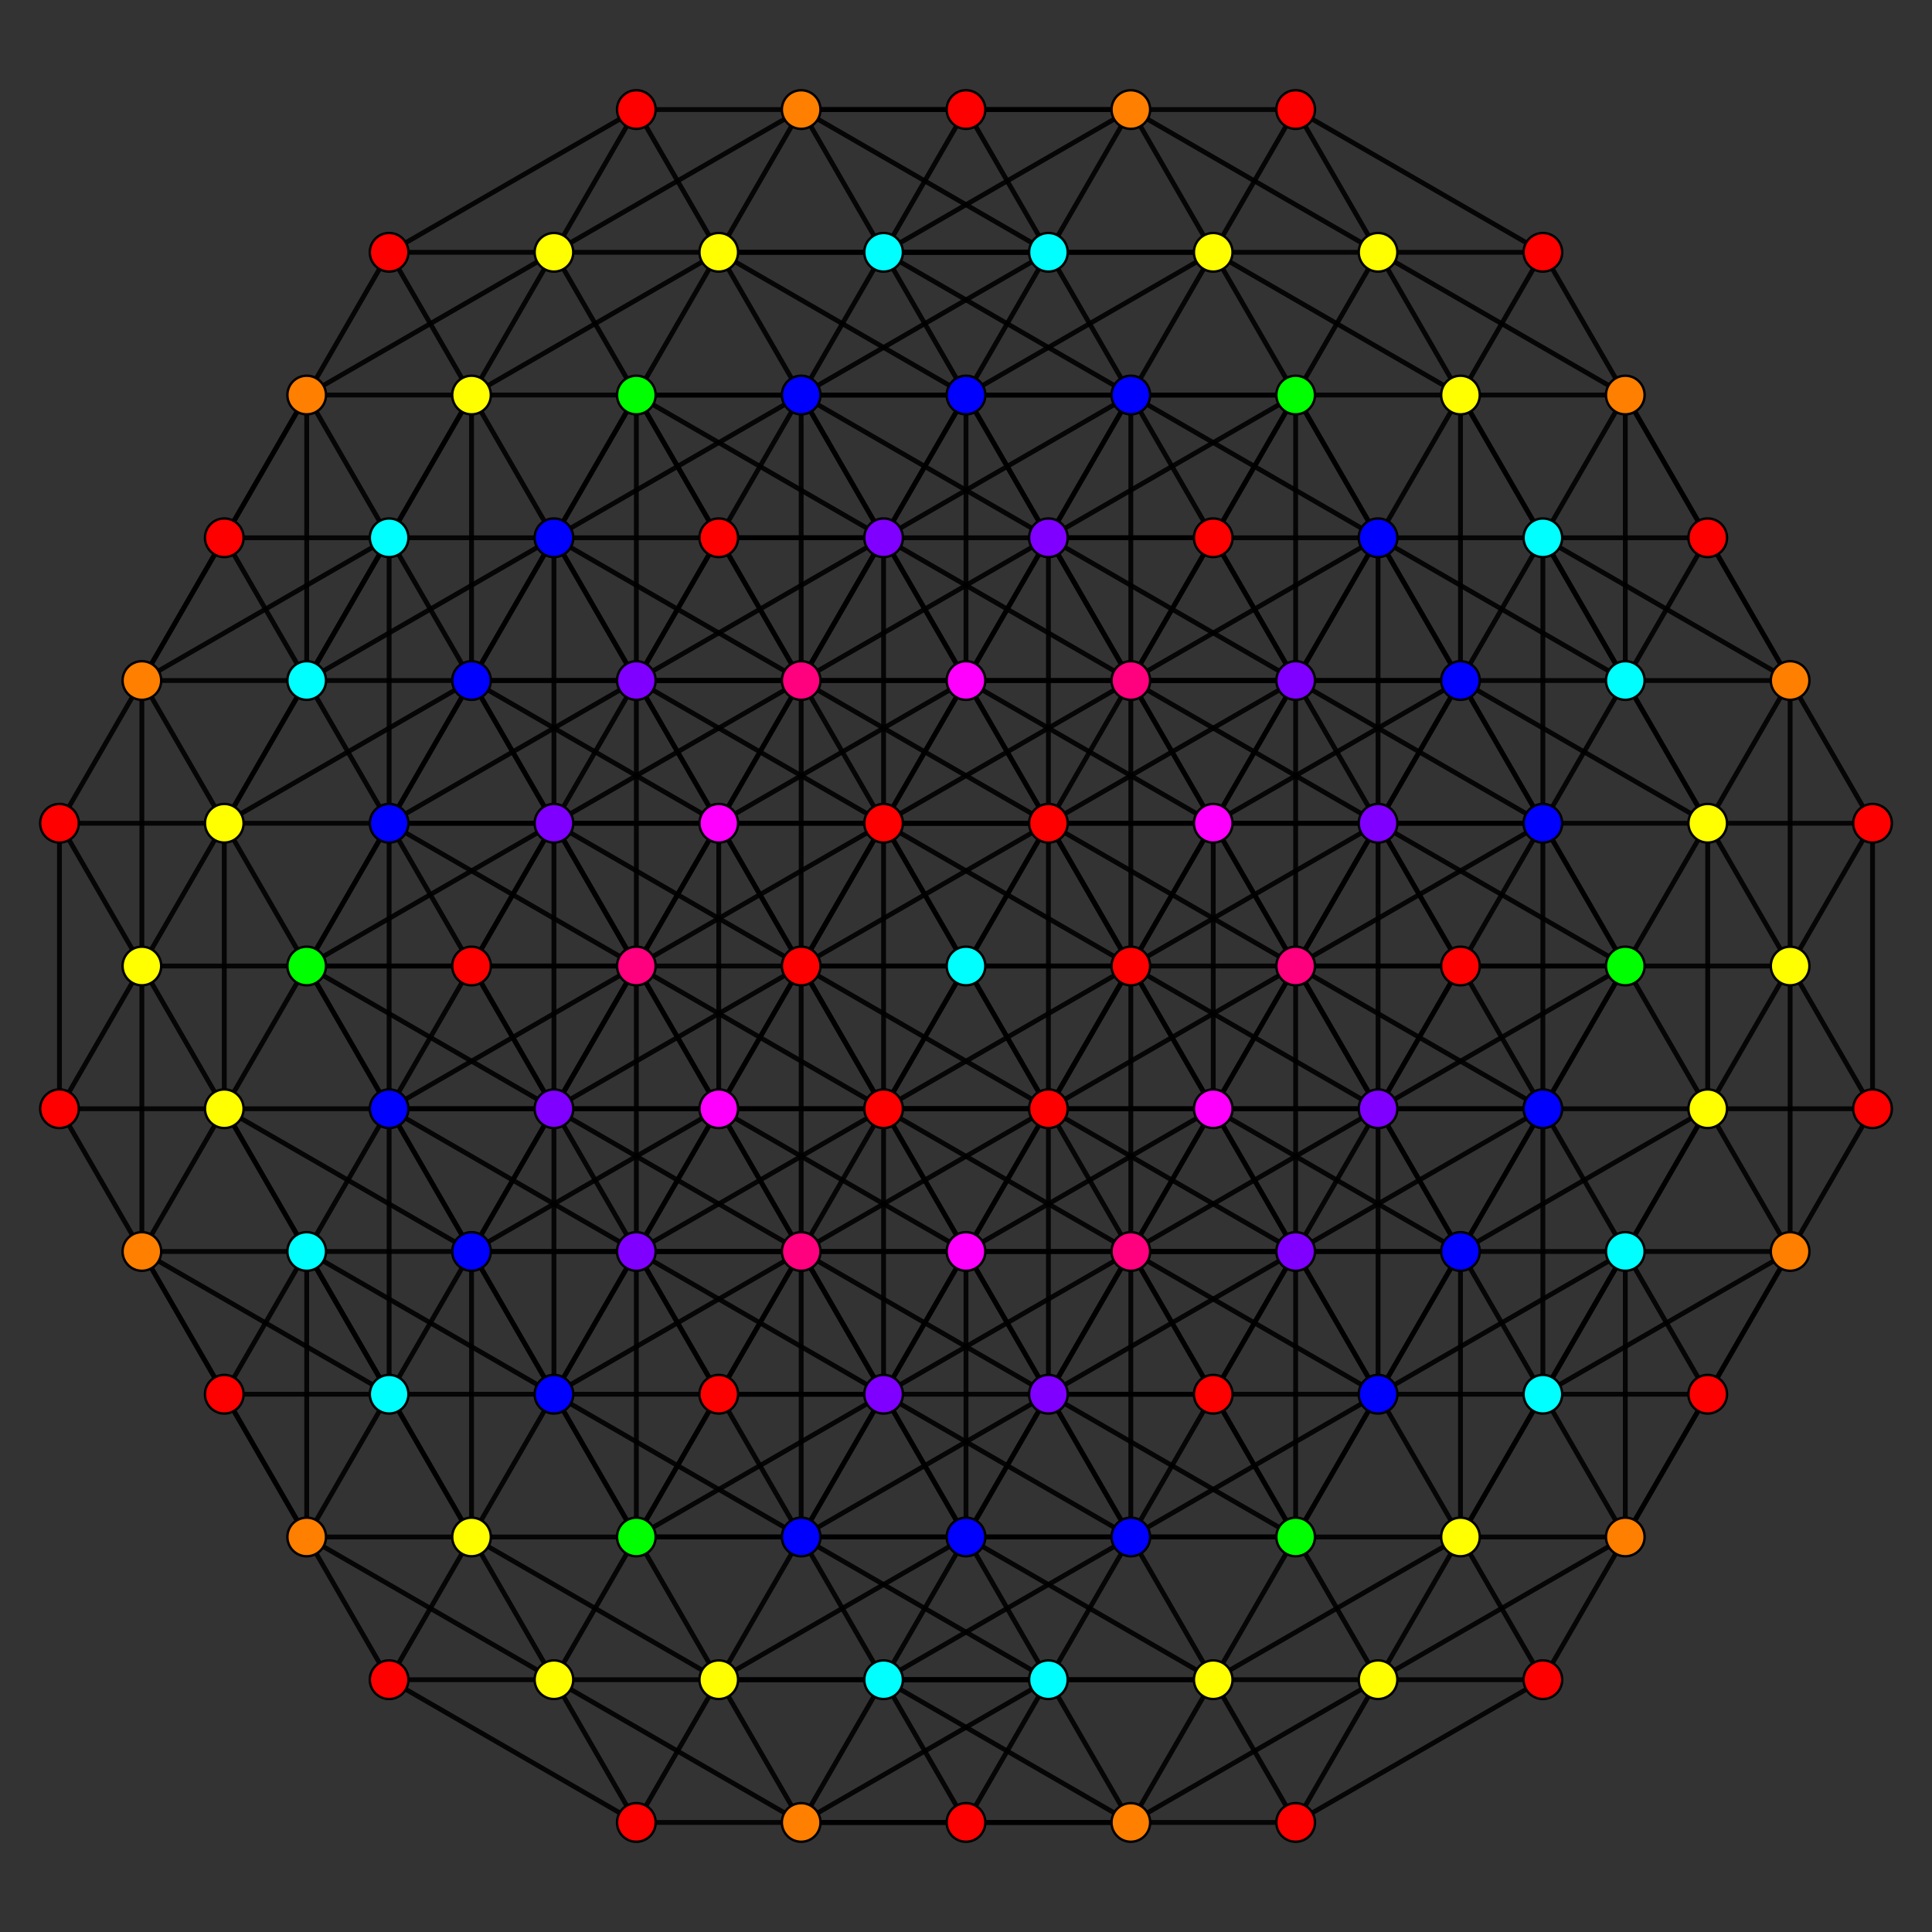 <?xml version="1.0" encoding="UTF-8" standalone="no"?>
<svg
xmlns="http://www.w3.org/2000/svg"
version="1.0"
width="1600" height="1600"
id="7-simplex_t123_A5.svg">
<rect width="100%" height="100%" fill="#333333" stroke="none"/>
<g style="stroke:#000000;stroke-width:4.0;stroke-opacity:0.90;">
<line x1="1141.250" y1="1391.062" x2="1209.500" y2="1272.850"/>
<line x1="1141.250" y1="1391.062" x2="1346.000" y2="1272.850"/>
<line x1="1141.250" y1="1391.062" x2="1277.750" y2="1391.062"/>
<line x1="1141.250" y1="1391.062" x2="1073.000" y2="1272.850"/>
<line x1="1141.250" y1="1391.062" x2="1004.750" y2="1391.062"/>
<line x1="1141.250" y1="1391.062" x2="936.500" y2="1509.275"/>
<line x1="1209.500" y1="1272.850" x2="1346.000" y2="1272.850"/>
<line x1="1209.500" y1="1272.850" x2="1277.750" y2="1391.062"/>
<line x1="1209.500" y1="1272.850" x2="1209.500" y2="1036.425"/>
<line x1="1209.500" y1="1272.850" x2="1073.000" y2="1272.850"/>
<line x1="1209.500" y1="1272.850" x2="1004.750" y2="1391.062"/>
<line x1="1346.000" y1="1272.850" x2="1277.750" y2="1391.062"/>
<line x1="1346.000" y1="1272.850" x2="1482.500" y2="1036.425"/>
<line x1="1277.750" y1="1391.062" x2="1277.750" y2="1391.062"/>
<line x1="1277.750" y1="1391.062" x2="1073.000" y2="1509.275"/>
<line x1="1073.000" y1="1272.850" x2="1073.000" y2="1036.425"/>
<line x1="1073.000" y1="1272.850" x2="1209.500" y2="1036.425"/>
<line x1="1073.000" y1="1272.850" x2="1141.250" y2="1154.637"/>
<line x1="1073.000" y1="1272.850" x2="868.250" y2="1154.637"/>
<line x1="1073.000" y1="1272.850" x2="800.000" y2="1272.850"/>
<line x1="1209.500" y1="1036.425" x2="1141.250" y2="918.212"/>
<line x1="1209.500" y1="1036.425" x2="1346.000" y2="800.000"/>
<line x1="1209.500" y1="1036.425" x2="1277.750" y2="918.212"/>
<line x1="1209.500" y1="1036.425" x2="1073.000" y2="800.000"/>
<line x1="1209.500" y1="1036.425" x2="1004.750" y2="918.212"/>
<line x1="1482.500" y1="1036.425" x2="1414.250" y2="918.212"/>
<line x1="1482.500" y1="1036.425" x2="1482.500" y2="800.000"/>
<line x1="1482.500" y1="1036.425" x2="1550.750" y2="918.212"/>
<line x1="1346.000" y1="1272.850" x2="1277.750" y2="1154.637"/>
<line x1="1346.000" y1="1272.850" x2="1346.000" y2="1036.425"/>
<line x1="1346.000" y1="1272.850" x2="1414.250" y2="1154.637"/>
<line x1="1073.000" y1="1036.425" x2="1209.500" y2="1036.425"/>
<line x1="1073.000" y1="1036.425" x2="1141.250" y2="1154.637"/>
<line x1="1073.000" y1="1036.425" x2="1141.250" y2="918.212"/>
<line x1="1073.000" y1="1036.425" x2="868.250" y2="918.212"/>
<line x1="1073.000" y1="1036.425" x2="800.000" y2="1036.425"/>
<line x1="1209.500" y1="1036.425" x2="1141.250" y2="1154.637"/>
<line x1="1209.500" y1="1036.425" x2="1414.250" y2="918.212"/>
<line x1="1209.500" y1="1036.425" x2="936.500" y2="1036.425"/>
<line x1="1141.250" y1="1154.637" x2="1141.250" y2="1154.637"/>
<line x1="1141.250" y1="1154.637" x2="1277.750" y2="1154.637"/>
<line x1="1141.250" y1="1154.637" x2="936.500" y2="1036.425"/>
<line x1="1141.250" y1="1154.637" x2="868.250" y2="1154.637"/>
<line x1="1141.250" y1="918.212" x2="1346.000" y2="800.000"/>
<line x1="1141.250" y1="918.212" x2="1277.750" y2="918.212"/>
<line x1="1141.250" y1="918.212" x2="1004.750" y2="681.788"/>
<line x1="1141.250" y1="918.212" x2="936.500" y2="800.000"/>
<line x1="1414.250" y1="918.212" x2="1482.500" y2="800.000"/>
<line x1="1414.250" y1="918.212" x2="1550.750" y2="918.212"/>
<line x1="1414.250" y1="918.212" x2="1414.250" y2="681.788"/>
<line x1="1414.250" y1="918.212" x2="1346.000" y2="800.000"/>
<line x1="1277.750" y1="1154.637" x2="1346.000" y2="1036.425"/>
<line x1="1277.750" y1="1154.637" x2="1482.500" y2="1036.425"/>
<line x1="1277.750" y1="1154.637" x2="1414.250" y2="1154.637"/>
<line x1="1277.750" y1="1154.637" x2="1209.500" y2="1036.425"/>
<line x1="1346.000" y1="800.000" x2="1277.750" y2="918.212"/>
<line x1="1346.000" y1="800.000" x2="1482.500" y2="800.000"/>
<line x1="1346.000" y1="800.000" x2="1209.500" y2="563.575"/>
<line x1="1346.000" y1="800.000" x2="1141.250" y2="681.788"/>
<line x1="1277.750" y1="918.212" x2="1277.750" y2="918.212"/>
<line x1="1277.750" y1="918.212" x2="1346.000" y2="1036.425"/>
<line x1="1277.750" y1="918.212" x2="1141.250" y2="681.788"/>
<line x1="1277.750" y1="918.212" x2="1073.000" y2="800.000"/>
<line x1="1482.500" y1="800.000" x2="1550.750" y2="918.212"/>
<line x1="1482.500" y1="800.000" x2="1482.500" y2="563.575"/>
<line x1="1482.500" y1="800.000" x2="1414.250" y2="681.788"/>
<line x1="1346.000" y1="1036.425" x2="1482.500" y2="1036.425"/>
<line x1="1346.000" y1="1036.425" x2="1414.250" y2="1154.637"/>
<line x1="1346.000" y1="1036.425" x2="1209.500" y2="1036.425"/>
<line x1="1550.750" y1="918.212" x2="1550.750" y2="918.212"/>
<line x1="1550.750" y1="918.212" x2="1550.750" y2="681.788"/>
<line x1="1482.500" y1="1036.425" x2="1414.250" y2="1154.637"/>
<line x1="1414.250" y1="1154.637" x2="1414.250" y2="1154.637"/>
<line x1="1004.750" y1="1391.062" x2="1073.000" y2="1272.850"/>
<line x1="1004.750" y1="1391.062" x2="800.000" y2="1272.850"/>
<line x1="1004.750" y1="1391.062" x2="936.500" y2="1509.275"/>
<line x1="1073.000" y1="1272.850" x2="936.500" y2="1036.425"/>
<line x1="1141.250" y1="1391.062" x2="1141.250" y2="1391.062"/>
<line x1="1141.250" y1="1391.062" x2="1073.000" y2="1509.275"/>
<line x1="868.250" y1="1154.637" x2="868.250" y2="918.212"/>
<line x1="868.250" y1="1154.637" x2="1004.750" y2="918.212"/>
<line x1="868.250" y1="1154.637" x2="936.500" y2="1036.425"/>
<line x1="868.250" y1="1154.637" x2="731.750" y2="1154.637"/>
<line x1="868.250" y1="1154.637" x2="800.000" y2="1272.850"/>
<line x1="1073.000" y1="800.000" x2="1004.750" y2="681.788"/>
<line x1="1073.000" y1="800.000" x2="1209.500" y2="563.575"/>
<line x1="1073.000" y1="800.000" x2="1141.250" y2="681.788"/>
<line x1="1073.000" y1="800.000" x2="936.500" y2="800.000"/>
<line x1="1073.000" y1="800.000" x2="1004.750" y2="918.212"/>
<line x1="1482.500" y1="800.000" x2="1550.750" y2="681.788"/>
<line x1="1277.750" y1="1154.637" x2="1277.750" y2="918.212"/>
<line x1="1277.750" y1="1154.637" x2="1414.250" y2="918.212"/>
<line x1="1277.750" y1="1154.637" x2="1209.500" y2="1272.850"/>
<line x1="868.250" y1="918.212" x2="1004.750" y2="918.212"/>
<line x1="868.250" y1="918.212" x2="936.500" y2="1036.425"/>
<line x1="868.250" y1="918.212" x2="731.750" y2="681.788"/>
<line x1="868.250" y1="918.212" x2="800.000" y2="1036.425"/>
<line x1="1004.750" y1="918.212" x2="936.500" y2="1036.425"/>
<line x1="1004.750" y1="918.212" x2="1004.750" y2="681.788"/>
<line x1="936.500" y1="1036.425" x2="936.500" y2="1036.425"/>
<line x1="1004.750" y1="681.788" x2="1209.500" y2="563.575"/>
<line x1="1004.750" y1="681.788" x2="1141.250" y2="681.788"/>
<line x1="1004.750" y1="681.788" x2="800.000" y2="563.575"/>
<line x1="1004.750" y1="681.788" x2="936.500" y2="800.000"/>
<line x1="1414.250" y1="681.788" x2="1482.500" y2="563.575"/>
<line x1="1414.250" y1="681.788" x2="1550.750" y2="681.788"/>
<line x1="1414.250" y1="681.788" x2="1209.500" y2="563.575"/>
<line x1="1414.250" y1="681.788" x2="1346.000" y2="800.000"/>
<line x1="1209.500" y1="563.575" x2="1141.250" y2="681.788"/>
<line x1="1209.500" y1="563.575" x2="1209.500" y2="327.150"/>
<line x1="1141.250" y1="681.788" x2="1141.250" y2="681.788"/>
<line x1="1141.250" y1="681.788" x2="1073.000" y2="563.575"/>
<line x1="1482.500" y1="563.575" x2="1550.750" y2="681.788"/>
<line x1="1482.500" y1="563.575" x2="1346.000" y2="327.150"/>
<line x1="1277.750" y1="918.212" x2="1414.250" y2="918.212"/>
<line x1="1550.750" y1="681.788" x2="1550.750" y2="681.788"/>
<line x1="1414.250" y1="918.212" x2="1346.000" y2="1036.425"/>
<line x1="800.000" y1="1272.850" x2="731.750" y2="1154.637"/>
<line x1="800.000" y1="1272.850" x2="663.500" y2="1036.425"/>
<line x1="800.000" y1="1272.850" x2="800.000" y2="1036.425"/>
<line x1="800.000" y1="1272.850" x2="527.000" y2="1272.850"/>
<line x1="936.500" y1="1036.425" x2="936.500" y2="800.000"/>
<line x1="936.500" y1="1036.425" x2="731.750" y2="918.212"/>
<line x1="1073.000" y1="1272.850" x2="1004.750" y2="1154.637"/>
<line x1="1073.000" y1="1272.850" x2="936.500" y2="1272.850"/>
<line x1="731.750" y1="1154.637" x2="595.250" y2="918.212"/>
<line x1="731.750" y1="1154.637" x2="731.750" y2="918.212"/>
<line x1="731.750" y1="1154.637" x2="663.500" y2="1036.425"/>
<line x1="731.750" y1="1154.637" x2="527.000" y2="1272.850"/>
<line x1="936.500" y1="800.000" x2="731.750" y2="681.788"/>
<line x1="936.500" y1="800.000" x2="936.500" y2="563.575"/>
<line x1="936.500" y1="800.000" x2="868.250" y2="681.788"/>
<line x1="936.500" y1="800.000" x2="731.750" y2="918.212"/>
<line x1="1346.000" y1="800.000" x2="1277.750" y2="681.788"/>
<line x1="1141.250" y1="1154.637" x2="1004.750" y2="918.212"/>
<line x1="1141.250" y1="1154.637" x2="1141.250" y2="918.212"/>
<line x1="1141.250" y1="1154.637" x2="936.500" y2="1272.850"/>
<line x1="731.750" y1="681.788" x2="800.000" y2="563.575"/>
<line x1="731.750" y1="681.788" x2="595.250" y2="681.788"/>
<line x1="731.750" y1="681.788" x2="731.750" y2="445.363"/>
<line x1="731.750" y1="681.788" x2="663.500" y2="563.575"/>
<line x1="731.750" y1="681.788" x2="527.000" y2="563.575"/>
<line x1="1004.750" y1="681.788" x2="868.250" y2="681.788"/>
<line x1="1004.750" y1="681.788" x2="868.250" y2="445.363"/>
<line x1="1004.750" y1="681.788" x2="936.500" y2="563.575"/>
<line x1="868.250" y1="918.212" x2="731.750" y2="918.212"/>
<line x1="868.250" y1="918.212" x2="868.250" y2="681.788"/>
<line x1="868.250" y1="918.212" x2="800.000" y2="800.000"/>
<line x1="800.000" y1="563.575" x2="663.500" y2="563.575"/>
<line x1="800.000" y1="563.575" x2="800.000" y2="327.150"/>
<line x1="800.000" y1="563.575" x2="731.750" y2="445.363"/>
<line x1="800.000" y1="563.575" x2="527.000" y2="563.575"/>
<line x1="1209.500" y1="563.575" x2="1073.000" y2="563.575"/>
<line x1="1209.500" y1="563.575" x2="1073.000" y2="327.150"/>
<line x1="1209.500" y1="563.575" x2="1141.250" y2="445.363"/>
<line x1="1209.500" y1="563.575" x2="936.500" y2="563.575"/>
<line x1="1004.750" y1="918.212" x2="868.250" y2="681.788"/>
<line x1="1004.750" y1="918.212" x2="936.500" y2="800.000"/>
<line x1="1004.750" y1="918.212" x2="731.750" y2="918.212"/>
<line x1="1209.500" y1="327.150" x2="1346.000" y2="327.150"/>
<line x1="1209.500" y1="327.150" x2="1073.000" y2="327.150"/>
<line x1="1209.500" y1="327.150" x2="1004.750" y2="208.938"/>
<line x1="1209.500" y1="327.150" x2="1141.250" y2="208.938"/>
<line x1="1073.000" y1="563.575" x2="936.500" y2="563.575"/>
<line x1="1073.000" y1="563.575" x2="868.250" y2="445.363"/>
<line x1="1073.000" y1="563.575" x2="1073.000" y2="327.150"/>
<line x1="1073.000" y1="563.575" x2="1004.750" y2="445.363"/>
<line x1="1346.000" y1="327.150" x2="1141.250" y2="208.938"/>
<line x1="1346.000" y1="327.150" x2="1277.750" y2="208.938"/>
<line x1="1141.250" y1="681.788" x2="936.500" y2="563.575"/>
<line x1="1141.250" y1="681.788" x2="1141.250" y2="445.363"/>
<line x1="1482.500" y1="563.575" x2="1346.000" y2="563.575"/>
<line x1="1482.500" y1="563.575" x2="1277.750" y2="445.363"/>
<line x1="1482.500" y1="563.575" x2="1414.250" y2="445.363"/>
<line x1="1414.250" y1="681.788" x2="1277.750" y2="681.788"/>
<line x1="1414.250" y1="681.788" x2="1277.750" y2="445.363"/>
<line x1="1414.250" y1="681.788" x2="1346.000" y2="563.575"/>
<line x1="1277.750" y1="918.212" x2="1277.750" y2="681.788"/>
<line x1="663.500" y1="1036.425" x2="800.000" y2="1036.425"/>
<line x1="663.500" y1="1036.425" x2="731.750" y2="918.212"/>
<line x1="663.500" y1="1036.425" x2="595.250" y2="918.212"/>
<line x1="663.500" y1="1036.425" x2="390.500" y2="1036.425"/>
<line x1="800.000" y1="1036.425" x2="731.750" y2="1154.637"/>
<line x1="800.000" y1="1036.425" x2="1004.750" y2="918.212"/>
<line x1="800.000" y1="1036.425" x2="731.750" y2="918.212"/>
<line x1="800.000" y1="1036.425" x2="527.000" y2="1036.425"/>
<line x1="731.750" y1="1154.637" x2="731.750" y2="1154.637"/>
<line x1="731.750" y1="1154.637" x2="458.750" y2="1154.637"/>
<line x1="731.750" y1="918.212" x2="731.750" y2="681.788"/>
<line x1="731.750" y1="918.212" x2="527.000" y2="800.000"/>
<line x1="1004.750" y1="918.212" x2="1141.250" y2="918.212"/>
<line x1="1004.750" y1="918.212" x2="1141.250" y2="681.788"/>
<line x1="868.250" y1="1154.637" x2="1073.000" y2="1036.425"/>
<line x1="868.250" y1="1154.637" x2="1004.750" y2="1154.637"/>
<line x1="936.500" y1="800.000" x2="868.250" y2="918.212"/>
<line x1="868.250" y1="918.212" x2="868.250" y2="918.212"/>
<line x1="868.250" y1="918.212" x2="663.500" y2="800.000"/>
<line x1="1073.000" y1="800.000" x2="1141.250" y2="918.212"/>
<line x1="936.500" y1="1036.425" x2="1073.000" y2="1036.425"/>
<line x1="936.500" y1="1036.425" x2="1004.750" y2="1154.637"/>
<line x1="936.500" y1="1036.425" x2="800.000" y2="1036.425"/>
<line x1="1141.250" y1="918.212" x2="1141.250" y2="918.212"/>
<line x1="1141.250" y1="918.212" x2="1277.750" y2="681.788"/>
<line x1="1073.000" y1="1036.425" x2="1004.750" y2="1154.637"/>
<line x1="1004.750" y1="1154.637" x2="1004.750" y2="1154.637"/>
<line x1="595.250" y1="918.212" x2="731.750" y2="918.212"/>
<line x1="595.250" y1="918.212" x2="595.250" y2="681.788"/>
<line x1="595.250" y1="918.212" x2="390.500" y2="1036.425"/>
<line x1="731.750" y1="918.212" x2="868.250" y2="681.788"/>
<line x1="731.750" y1="918.212" x2="527.000" y2="1036.425"/>
<line x1="663.500" y1="1036.425" x2="663.500" y2="1036.425"/>
<line x1="663.500" y1="1036.425" x2="458.750" y2="1154.637"/>
<line x1="731.750" y1="681.788" x2="936.500" y2="563.575"/>
<line x1="731.750" y1="681.788" x2="868.250" y2="681.788"/>
<line x1="731.750" y1="681.788" x2="527.000" y2="800.000"/>
<line x1="1141.250" y1="681.788" x2="1277.750" y2="681.788"/>
<line x1="1141.250" y1="681.788" x2="936.500" y2="800.000"/>
<line x1="936.500" y1="1036.425" x2="1141.250" y2="918.212"/>
<line x1="936.500" y1="1036.425" x2="731.750" y2="1154.637"/>
<line x1="936.500" y1="563.575" x2="868.250" y2="681.788"/>
<line x1="936.500" y1="563.575" x2="1073.000" y2="327.150"/>
<line x1="868.250" y1="681.788" x2="868.250" y2="681.788"/>
<line x1="868.250" y1="681.788" x2="663.500" y2="800.000"/>
<line x1="1209.500" y1="563.575" x2="1277.750" y2="681.788"/>
<line x1="1004.750" y1="918.212" x2="1073.000" y2="1036.425"/>
<line x1="1277.750" y1="681.788" x2="1277.750" y2="681.788"/>
<line x1="1277.750" y1="681.788" x2="1346.000" y2="563.575"/>
<line x1="1277.750" y1="681.788" x2="1073.000" y2="800.000"/>
<line x1="595.250" y1="681.788" x2="663.500" y2="563.575"/>
<line x1="595.250" y1="681.788" x2="731.750" y2="445.363"/>
<line x1="595.250" y1="681.788" x2="390.500" y2="563.575"/>
<line x1="868.250" y1="681.788" x2="1073.000" y2="563.575"/>
<line x1="868.250" y1="681.788" x2="868.250" y2="445.363"/>
<line x1="868.250" y1="681.788" x2="800.000" y2="563.575"/>
<line x1="731.750" y1="918.212" x2="800.000" y2="800.000"/>
<line x1="663.500" y1="563.575" x2="800.000" y2="327.150"/>
<line x1="663.500" y1="563.575" x2="731.750" y2="445.363"/>
<line x1="663.500" y1="563.575" x2="390.500" y2="563.575"/>
<line x1="1073.000" y1="563.575" x2="1141.250" y2="445.363"/>
<line x1="1073.000" y1="563.575" x2="800.000" y2="563.575"/>
<line x1="868.250" y1="918.212" x2="1004.750" y2="681.788"/>
<line x1="868.250" y1="918.212" x2="595.250" y2="918.212"/>
<line x1="1073.000" y1="327.150" x2="1004.750" y2="208.938"/>
<line x1="1073.000" y1="327.150" x2="1141.250" y2="208.938"/>
<line x1="936.500" y1="563.575" x2="868.250" y2="445.363"/>
<line x1="936.500" y1="563.575" x2="1004.750" y2="445.363"/>
<line x1="936.500" y1="563.575" x2="800.000" y2="563.575"/>
<line x1="1209.500" y1="327.150" x2="1277.750" y2="208.938"/>
<line x1="1004.750" y1="681.788" x2="1141.250" y2="445.363"/>
<line x1="1004.750" y1="681.788" x2="1073.000" y2="563.575"/>
<line x1="1346.000" y1="563.575" x2="1277.750" y2="445.363"/>
<line x1="1346.000" y1="563.575" x2="1346.000" y2="327.150"/>
<line x1="1346.000" y1="563.575" x2="1414.250" y2="445.363"/>
<line x1="1346.000" y1="563.575" x2="1209.500" y2="563.575"/>
<line x1="1277.750" y1="681.788" x2="1277.750" y2="445.363"/>
<line x1="1141.250" y1="918.212" x2="1141.250" y2="681.788"/>
<line x1="731.750" y1="445.363" x2="868.250" y2="445.363"/>
<line x1="731.750" y1="445.363" x2="800.000" y2="327.150"/>
<line x1="731.750" y1="445.363" x2="527.000" y2="327.150"/>
<line x1="663.500" y1="563.575" x2="663.500" y2="563.575"/>
<line x1="663.500" y1="563.575" x2="458.750" y2="445.363"/>
<line x1="868.250" y1="445.363" x2="1073.000" y2="327.150"/>
<line x1="868.250" y1="445.363" x2="800.000" y2="327.150"/>
<line x1="731.750" y1="681.788" x2="800.000" y2="800.000"/>
<line x1="936.500" y1="563.575" x2="936.500" y2="563.575"/>
<line x1="936.500" y1="563.575" x2="1141.250" y2="445.363"/>
<line x1="868.250" y1="681.788" x2="800.000" y2="800.000"/>
<line x1="800.000" y1="800.000" x2="800.000" y2="800.000"/>
<line x1="800.000" y1="800.000" x2="936.500" y2="800.000"/>
<line x1="800.000" y1="800.000" x2="663.500" y2="800.000"/>
<line x1="800.000" y1="327.150" x2="1004.750" y2="208.938"/>
<line x1="800.000" y1="327.150" x2="527.000" y2="327.150"/>
<line x1="731.750" y1="445.363" x2="731.750" y2="445.363"/>
<line x1="731.750" y1="445.363" x2="458.750" y2="445.363"/>
<line x1="1073.000" y1="327.150" x2="1141.250" y2="445.363"/>
<line x1="1073.000" y1="327.150" x2="800.000" y2="327.150"/>
<line x1="868.250" y1="681.788" x2="595.250" y2="681.788"/>
<line x1="1141.250" y1="445.363" x2="1141.250" y2="445.363"/>
<line x1="1141.250" y1="445.363" x2="1277.750" y2="445.363"/>
<line x1="1141.250" y1="445.363" x2="868.250" y2="445.363"/>
<line x1="1004.750" y1="681.788" x2="731.750" y2="681.788"/>
<line x1="936.500" y1="800.000" x2="663.500" y2="800.000"/>
<line x1="1004.750" y1="208.938" x2="1141.250" y2="208.938"/>
<line x1="1004.750" y1="208.938" x2="936.500" y2="90.725"/>
<line x1="868.250" y1="445.363" x2="1004.750" y2="445.363"/>
<line x1="1141.250" y1="208.938" x2="1277.750" y2="208.938"/>
<line x1="1141.250" y1="208.938" x2="936.500" y2="90.725"/>
<line x1="936.500" y1="563.575" x2="731.750" y2="445.363"/>
<line x1="1277.750" y1="445.363" x2="1209.500" y2="563.575"/>
<line x1="1277.750" y1="445.363" x2="1346.000" y2="327.150"/>
<line x1="1277.750" y1="445.363" x2="1414.250" y2="445.363"/>
<line x1="1073.000" y1="800.000" x2="1073.000" y2="800.000"/>
<line x1="1141.250" y1="208.938" x2="1141.250" y2="208.938"/>
<line x1="1141.250" y1="208.938" x2="1073.000" y2="90.725"/>
<line x1="1073.000" y1="327.150" x2="1004.750" y2="445.363"/>
<line x1="1073.000" y1="327.150" x2="936.500" y2="327.150"/>
<line x1="1004.750" y1="445.363" x2="1004.750" y2="445.363"/>
<line x1="1277.750" y1="208.938" x2="1277.750" y2="208.938"/>
<line x1="1277.750" y1="208.938" x2="1073.000" y2="90.725"/>
<line x1="1141.250" y1="445.363" x2="936.500" y2="327.150"/>
<line x1="1346.000" y1="327.150" x2="1414.250" y2="445.363"/>
<line x1="1277.750" y1="445.363" x2="1209.500" y2="327.150"/>
<line x1="1414.250" y1="445.363" x2="1414.250" y2="445.363"/>
<line x1="936.500" y1="1509.275" x2="1073.000" y2="1509.275"/>
<line x1="936.500" y1="1509.275" x2="663.500" y2="1509.275"/>
<line x1="1004.750" y1="1391.062" x2="1073.000" y2="1509.275"/>
<line x1="1073.000" y1="1509.275" x2="1073.000" y2="1509.275"/>
<line x1="800.000" y1="1272.850" x2="936.500" y2="1036.425"/>
<line x1="800.000" y1="1272.850" x2="595.250" y2="1391.062"/>
<line x1="1209.500" y1="1272.850" x2="1141.250" y2="1154.637"/>
<line x1="1209.500" y1="1272.850" x2="1346.000" y2="1036.425"/>
<line x1="800.000" y1="1036.425" x2="868.250" y2="1154.637"/>
<line x1="800.000" y1="1036.425" x2="595.250" y2="918.212"/>
<line x1="868.250" y1="1154.637" x2="868.250" y2="1154.637"/>
<line x1="1346.000" y1="800.000" x2="1073.000" y2="800.000"/>
<line x1="1141.250" y1="1154.637" x2="1346.000" y2="1036.425"/>
<line x1="1482.500" y1="800.000" x2="1482.500" y2="800.000"/>
<line x1="527.000" y1="1272.850" x2="390.500" y2="1036.425"/>
<line x1="527.000" y1="1272.850" x2="527.000" y2="1036.425"/>
<line x1="527.000" y1="1272.850" x2="458.750" y2="1154.637"/>
<line x1="527.000" y1="1272.850" x2="458.750" y2="1391.062"/>
<line x1="731.750" y1="918.212" x2="663.500" y2="800.000"/>
<line x1="936.500" y1="1272.850" x2="731.750" y2="1154.637"/>
<line x1="936.500" y1="1272.850" x2="800.000" y2="1036.425"/>
<line x1="936.500" y1="1272.850" x2="936.500" y2="1036.425"/>
<line x1="936.500" y1="1272.850" x2="868.250" y2="1154.637"/>
<line x1="936.500" y1="1272.850" x2="868.250" y2="1391.062"/>
<line x1="527.000" y1="563.575" x2="390.500" y2="563.575"/>
<line x1="527.000" y1="563.575" x2="527.000" y2="327.150"/>
<line x1="527.000" y1="563.575" x2="458.750" y2="445.363"/>
<line x1="527.000" y1="563.575" x2="458.750" y2="681.788"/>
<line x1="936.500" y1="563.575" x2="800.000" y2="327.150"/>
<line x1="731.750" y1="918.212" x2="595.250" y2="681.788"/>
<line x1="936.500" y1="563.575" x2="936.500" y2="327.150"/>
<line x1="1346.000" y1="563.575" x2="1141.250" y2="445.363"/>
<line x1="1346.000" y1="563.575" x2="1209.500" y2="327.150"/>
<line x1="390.500" y1="1036.425" x2="527.000" y2="1036.425"/>
<line x1="390.500" y1="1036.425" x2="458.750" y2="1154.637"/>
<line x1="390.500" y1="1036.425" x2="185.750" y2="918.212"/>
<line x1="527.000" y1="1036.425" x2="458.750" y2="1154.637"/>
<line x1="527.000" y1="1036.425" x2="458.750" y2="918.212"/>
<line x1="458.750" y1="1154.637" x2="458.750" y2="1154.637"/>
<line x1="458.750" y1="1154.637" x2="322.250" y2="1154.637"/>
<line x1="527.000" y1="800.000" x2="663.500" y2="800.000"/>
<line x1="527.000" y1="800.000" x2="254.000" y2="800.000"/>
<line x1="731.750" y1="681.788" x2="663.500" y2="800.000"/>
<line x1="663.500" y1="800.000" x2="663.500" y2="800.000"/>
<line x1="390.500" y1="563.575" x2="527.000" y2="327.150"/>
<line x1="390.500" y1="563.575" x2="458.750" y2="445.363"/>
<line x1="390.500" y1="563.575" x2="185.750" y2="681.788"/>
<line x1="800.000" y1="563.575" x2="868.250" y2="445.363"/>
<line x1="800.000" y1="563.575" x2="595.250" y2="681.788"/>
<line x1="595.250" y1="918.212" x2="731.750" y2="681.788"/>
<line x1="595.250" y1="918.212" x2="663.500" y2="800.000"/>
<line x1="1004.750" y1="208.938" x2="1073.000" y2="90.725"/>
<line x1="800.000" y1="563.575" x2="936.500" y2="327.150"/>
<line x1="527.000" y1="327.150" x2="458.750" y2="445.363"/>
<line x1="527.000" y1="327.150" x2="458.750" y2="208.938"/>
<line x1="458.750" y1="445.363" x2="458.750" y2="445.363"/>
<line x1="458.750" y1="445.363" x2="322.250" y2="445.363"/>
<line x1="800.000" y1="327.150" x2="595.250" y2="208.938"/>
<line x1="595.250" y1="681.788" x2="663.500" y2="800.000"/>
<line x1="868.250" y1="445.363" x2="868.250" y2="445.363"/>
<line x1="936.500" y1="90.725" x2="1073.000" y2="90.725"/>
<line x1="936.500" y1="90.725" x2="663.500" y2="90.725"/>
<line x1="731.750" y1="445.363" x2="936.500" y2="327.150"/>
<line x1="1141.250" y1="445.363" x2="1209.500" y2="327.150"/>
<line x1="1073.000" y1="90.725" x2="1073.000" y2="90.725"/>
<line x1="936.500" y1="327.150" x2="868.250" y2="445.363"/>
<line x1="936.500" y1="327.150" x2="868.250" y2="208.938"/>
<line x1="663.500" y1="1509.275" x2="595.250" y2="1391.062"/>
<line x1="663.500" y1="1509.275" x2="458.750" y2="1391.062"/>
<line x1="663.500" y1="1509.275" x2="527.000" y2="1509.275"/>
<line x1="800.000" y1="1272.850" x2="663.500" y2="1272.850"/>
<line x1="936.500" y1="1509.275" x2="868.250" y2="1391.062"/>
<line x1="936.500" y1="1509.275" x2="731.750" y2="1391.062"/>
<line x1="936.500" y1="1509.275" x2="800.000" y2="1509.275"/>
<line x1="595.250" y1="1391.062" x2="458.750" y2="1391.062"/>
<line x1="595.250" y1="1391.062" x2="390.500" y2="1272.850"/>
<line x1="595.250" y1="1391.062" x2="527.000" y2="1272.850"/>
<line x1="1004.750" y1="1391.062" x2="868.250" y2="1391.062"/>
<line x1="1004.750" y1="1391.062" x2="731.750" y2="1391.062"/>
<line x1="1004.750" y1="1391.062" x2="936.500" y2="1272.850"/>
<line x1="595.250" y1="918.212" x2="458.750" y2="681.788"/>
<line x1="595.250" y1="918.212" x2="527.000" y2="800.000"/>
<line x1="595.250" y1="918.212" x2="458.750" y2="918.212"/>
<line x1="868.250" y1="918.212" x2="1073.000" y2="800.000"/>
<line x1="868.250" y1="918.212" x2="663.500" y2="1036.425"/>
<line x1="731.750" y1="1154.637" x2="527.000" y2="1036.425"/>
<line x1="731.750" y1="1154.637" x2="595.250" y2="1154.637"/>
<line x1="663.500" y1="800.000" x2="458.750" y2="681.788"/>
<line x1="663.500" y1="800.000" x2="458.750" y2="918.212"/>
<line x1="1073.000" y1="800.000" x2="868.250" y2="681.788"/>
<line x1="868.250" y1="1154.637" x2="663.500" y2="1036.425"/>
<line x1="868.250" y1="1154.637" x2="663.500" y2="1272.850"/>
<line x1="1346.000" y1="800.000" x2="1209.500" y2="800.000"/>
<line x1="1277.750" y1="918.212" x2="1073.000" y2="1036.425"/>
<line x1="1277.750" y1="918.212" x2="1004.750" y2="918.212"/>
<line x1="458.750" y1="1391.062" x2="254.000" y2="1272.850"/>
<line x1="458.750" y1="1391.062" x2="390.500" y2="1272.850"/>
<line x1="458.750" y1="1391.062" x2="322.250" y2="1391.062"/>
<line x1="663.500" y1="1036.425" x2="527.000" y2="1036.425"/>
<line x1="868.250" y1="1391.062" x2="595.250" y2="1391.062"/>
<line x1="868.250" y1="1391.062" x2="663.500" y2="1272.850"/>
<line x1="868.250" y1="1391.062" x2="800.000" y2="1272.850"/>
<line x1="868.250" y1="1391.062" x2="731.750" y2="1391.062"/>
<line x1="458.750" y1="681.788" x2="254.000" y2="800.000"/>
<line x1="458.750" y1="681.788" x2="390.500" y2="563.575"/>
<line x1="458.750" y1="681.788" x2="322.250" y2="681.788"/>
<line x1="868.250" y1="681.788" x2="663.500" y2="563.575"/>
<line x1="663.500" y1="1036.425" x2="458.750" y2="918.212"/>
<line x1="1277.750" y1="681.788" x2="1004.750" y2="681.788"/>
<line x1="1277.750" y1="681.788" x2="1073.000" y2="563.575"/>
<line x1="185.750" y1="918.212" x2="254.000" y2="800.000"/>
<line x1="185.750" y1="918.212" x2="185.750" y2="681.788"/>
<line x1="185.750" y1="918.212" x2="117.500" y2="1036.425"/>
<line x1="185.750" y1="918.212" x2="117.500" y2="800.000"/>
<line x1="185.750" y1="918.212" x2="49.250" y2="918.212"/>
<line x1="458.750" y1="918.212" x2="595.250" y2="681.788"/>
<line x1="458.750" y1="918.212" x2="390.500" y2="1036.425"/>
<line x1="458.750" y1="918.212" x2="254.000" y2="800.000"/>
<line x1="458.750" y1="918.212" x2="322.250" y2="918.212"/>
<line x1="322.250" y1="1154.637" x2="390.500" y2="1036.425"/>
<line x1="322.250" y1="1154.637" x2="254.000" y2="1272.850"/>
<line x1="322.250" y1="1154.637" x2="117.500" y2="1036.425"/>
<line x1="322.250" y1="1154.637" x2="254.000" y2="1036.425"/>
<line x1="322.250" y1="1154.637" x2="185.750" y2="1154.637"/>
<line x1="254.000" y1="800.000" x2="185.750" y2="681.788"/>
<line x1="254.000" y1="800.000" x2="117.500" y2="800.000"/>
<line x1="458.750" y1="1154.637" x2="390.500" y2="1272.850"/>
<line x1="458.750" y1="1154.637" x2="254.000" y2="1036.425"/>
<line x1="663.500" y1="563.575" x2="527.000" y2="563.575"/>
<line x1="527.000" y1="800.000" x2="595.250" y2="681.788"/>
<line x1="527.000" y1="800.000" x2="458.750" y2="918.212"/>
<line x1="527.000" y1="800.000" x2="458.750" y2="681.788"/>
<line x1="527.000" y1="800.000" x2="390.500" y2="800.000"/>
<line x1="595.250" y1="918.212" x2="527.000" y2="1036.425"/>
<line x1="595.250" y1="918.212" x2="322.250" y2="918.212"/>
<line x1="731.750" y1="1154.637" x2="663.500" y2="1272.850"/>
<line x1="185.750" y1="681.788" x2="117.500" y2="800.000"/>
<line x1="185.750" y1="681.788" x2="117.500" y2="563.575"/>
<line x1="185.750" y1="681.788" x2="49.250" y2="681.788"/>
<line x1="595.250" y1="681.788" x2="458.750" y2="681.788"/>
<line x1="390.500" y1="1036.425" x2="322.250" y2="918.212"/>
<line x1="390.500" y1="1036.425" x2="254.000" y2="1036.425"/>
<line x1="800.000" y1="327.150" x2="663.500" y2="327.150"/>
<line x1="595.250" y1="681.788" x2="322.250" y2="681.788"/>
<line x1="595.250" y1="681.788" x2="527.000" y2="563.575"/>
<line x1="458.750" y1="208.938" x2="595.250" y2="208.938"/>
<line x1="458.750" y1="208.938" x2="663.500" y2="90.725"/>
<line x1="458.750" y1="208.938" x2="390.500" y2="327.150"/>
<line x1="458.750" y1="208.938" x2="254.000" y2="327.150"/>
<line x1="458.750" y1="208.938" x2="322.250" y2="208.938"/>
<line x1="322.250" y1="445.363" x2="390.500" y2="563.575"/>
<line x1="322.250" y1="445.363" x2="254.000" y2="563.575"/>
<line x1="322.250" y1="445.363" x2="117.500" y2="563.575"/>
<line x1="322.250" y1="445.363" x2="254.000" y2="327.150"/>
<line x1="322.250" y1="445.363" x2="185.750" y2="445.363"/>
<line x1="595.250" y1="208.938" x2="663.500" y2="90.725"/>
<line x1="595.250" y1="208.938" x2="527.000" y2="327.150"/>
<line x1="595.250" y1="208.938" x2="390.500" y2="327.150"/>
<line x1="390.500" y1="563.575" x2="322.250" y2="681.788"/>
<line x1="390.500" y1="563.575" x2="254.000" y2="563.575"/>
<line x1="731.750" y1="445.363" x2="527.000" y2="563.575"/>
<line x1="731.750" y1="445.363" x2="595.250" y2="445.363"/>
<line x1="663.500" y1="563.575" x2="868.250" y2="445.363"/>
<line x1="663.500" y1="563.575" x2="458.750" y2="681.788"/>
<line x1="527.000" y1="800.000" x2="527.000" y2="800.000"/>
<line x1="527.000" y1="800.000" x2="322.250" y2="918.212"/>
<line x1="527.000" y1="800.000" x2="322.250" y2="681.788"/>
<line x1="663.500" y1="90.725" x2="527.000" y2="90.725"/>
<line x1="458.750" y1="445.363" x2="254.000" y2="563.575"/>
<line x1="458.750" y1="445.363" x2="390.500" y2="327.150"/>
<line x1="868.250" y1="445.363" x2="663.500" y2="327.150"/>
<line x1="936.500" y1="90.725" x2="868.250" y2="208.938"/>
<line x1="936.500" y1="90.725" x2="731.750" y2="208.938"/>
<line x1="936.500" y1="90.725" x2="800.000" y2="90.725"/>
<line x1="868.250" y1="208.938" x2="1004.750" y2="208.938"/>
<line x1="868.250" y1="208.938" x2="800.000" y2="327.150"/>
<line x1="868.250" y1="208.938" x2="663.500" y2="327.150"/>
<line x1="868.250" y1="208.938" x2="595.250" y2="208.938"/>
<line x1="868.250" y1="208.938" x2="731.750" y2="208.938"/>
<line x1="731.750" y1="445.363" x2="663.500" y2="327.150"/>
<line x1="1004.750" y1="208.938" x2="936.500" y2="327.150"/>
<line x1="1004.750" y1="208.938" x2="731.750" y2="208.938"/>
<line x1="458.750" y1="1391.062" x2="527.000" y2="1509.275"/>
<line x1="595.250" y1="1391.062" x2="527.000" y2="1509.275"/>
<line x1="527.000" y1="1509.275" x2="527.000" y2="1509.275"/>
<line x1="527.000" y1="1509.275" x2="322.250" y2="1391.062"/>
<line x1="527.000" y1="1272.850" x2="663.500" y2="1272.850"/>
<line x1="800.000" y1="1272.850" x2="936.500" y2="1272.850"/>
<line x1="663.500" y1="1509.275" x2="731.750" y2="1391.062"/>
<line x1="663.500" y1="1509.275" x2="868.250" y2="1391.062"/>
<line x1="663.500" y1="1509.275" x2="800.000" y2="1509.275"/>
<line x1="663.500" y1="1272.850" x2="663.500" y2="1272.850"/>
<line x1="663.500" y1="1272.850" x2="731.750" y2="1391.062"/>
<line x1="663.500" y1="1272.850" x2="663.500" y2="1036.425"/>
<line x1="663.500" y1="1272.850" x2="527.000" y2="1036.425"/>
<line x1="731.750" y1="1391.062" x2="800.000" y2="1509.275"/>
<line x1="731.750" y1="1391.062" x2="800.000" y2="1272.850"/>
<line x1="936.500" y1="1272.850" x2="936.500" y2="1272.850"/>
<line x1="936.500" y1="1272.850" x2="1073.000" y2="1036.425"/>
<line x1="868.250" y1="1391.062" x2="800.000" y2="1509.275"/>
<line x1="800.000" y1="1509.275" x2="800.000" y2="1509.275"/>
<line x1="390.500" y1="1272.850" x2="527.000" y2="1272.850"/>
<line x1="390.500" y1="1272.850" x2="390.500" y2="1036.425"/>
<line x1="390.500" y1="1272.850" x2="254.000" y2="1272.850"/>
<line x1="527.000" y1="1272.850" x2="663.500" y2="1036.425"/>
<line x1="458.750" y1="1391.062" x2="458.750" y2="1391.062"/>
<line x1="731.750" y1="1391.062" x2="936.500" y2="1272.850"/>
<line x1="731.750" y1="1391.062" x2="595.250" y2="1391.062"/>
<line x1="1073.000" y1="1036.425" x2="1073.000" y2="1036.425"/>
<line x1="390.500" y1="1036.425" x2="527.000" y2="800.000"/>
<line x1="390.500" y1="1036.425" x2="254.000" y2="800.000"/>
<line x1="663.500" y1="1036.425" x2="663.500" y2="800.000"/>
<line x1="527.000" y1="1272.850" x2="595.250" y2="1154.637"/>
<line x1="663.500" y1="1272.850" x2="800.000" y2="1036.425"/>
<line x1="663.500" y1="1272.850" x2="458.750" y2="1154.637"/>
<line x1="800.000" y1="1036.425" x2="936.500" y2="800.000"/>
<line x1="800.000" y1="1036.425" x2="663.500" y2="800.000"/>
<line x1="1141.250" y1="918.212" x2="1209.500" y2="800.000"/>
<line x1="1073.000" y1="1036.425" x2="1073.000" y2="800.000"/>
<line x1="527.000" y1="800.000" x2="390.500" y2="563.575"/>
<line x1="458.750" y1="918.212" x2="458.750" y2="918.212"/>
<line x1="458.750" y1="918.212" x2="322.250" y2="681.788"/>
<line x1="663.500" y1="800.000" x2="663.500" y2="563.575"/>
<line x1="527.000" y1="1036.425" x2="595.250" y2="1154.637"/>
<line x1="731.750" y1="918.212" x2="731.750" y2="918.212"/>
<line x1="663.500" y1="1036.425" x2="595.250" y2="1154.637"/>
<line x1="595.250" y1="1154.637" x2="595.250" y2="1154.637"/>
<line x1="936.500" y1="800.000" x2="936.500" y2="800.000"/>
<line x1="1073.000" y1="800.000" x2="1209.500" y2="800.000"/>
<line x1="1073.000" y1="563.575" x2="1073.000" y2="563.575"/>
<line x1="1073.000" y1="563.575" x2="936.500" y2="327.150"/>
<line x1="936.500" y1="800.000" x2="800.000" y2="563.575"/>
<line x1="1141.250" y1="681.788" x2="1209.500" y2="800.000"/>
<line x1="1073.000" y1="800.000" x2="1073.000" y2="563.575"/>
<line x1="1209.500" y1="800.000" x2="1209.500" y2="800.000"/>
<line x1="254.000" y1="1272.850" x2="322.250" y2="1391.062"/>
<line x1="254.000" y1="1272.850" x2="117.500" y2="1036.425"/>
<line x1="390.500" y1="1272.850" x2="322.250" y2="1391.062"/>
<line x1="322.250" y1="1391.062" x2="322.250" y2="1391.062"/>
<line x1="595.250" y1="1391.062" x2="663.500" y2="1272.850"/>
<line x1="527.000" y1="1036.425" x2="527.000" y2="1036.425"/>
<line x1="254.000" y1="800.000" x2="390.500" y2="563.575"/>
<line x1="254.000" y1="800.000" x2="322.250" y2="681.788"/>
<line x1="458.750" y1="1154.637" x2="458.750" y2="918.212"/>
<line x1="458.750" y1="1154.637" x2="595.250" y2="918.212"/>
<line x1="663.500" y1="800.000" x2="800.000" y2="563.575"/>
<line x1="390.500" y1="563.575" x2="390.500" y2="327.150"/>
<line x1="322.250" y1="681.788" x2="322.250" y2="681.788"/>
<line x1="322.250" y1="681.788" x2="254.000" y2="563.575"/>
<line x1="663.500" y1="563.575" x2="527.000" y2="327.150"/>
<line x1="731.750" y1="681.788" x2="731.750" y2="681.788"/>
<line x1="800.000" y1="327.150" x2="936.500" y2="327.150"/>
<line x1="936.500" y1="327.150" x2="936.500" y2="327.150"/>
<line x1="117.500" y1="1036.425" x2="117.500" y2="800.000"/>
<line x1="117.500" y1="1036.425" x2="49.250" y2="918.212"/>
<line x1="254.000" y1="1272.850" x2="254.000" y2="1036.425"/>
<line x1="254.000" y1="1272.850" x2="185.750" y2="1154.637"/>
<line x1="390.500" y1="1272.850" x2="322.250" y2="1154.637"/>
<line x1="390.500" y1="1272.850" x2="254.000" y2="1036.425"/>
<line x1="458.750" y1="918.212" x2="458.750" y2="681.788"/>
<line x1="458.750" y1="918.212" x2="390.500" y2="800.000"/>
<line x1="527.000" y1="1036.425" x2="527.000" y2="800.000"/>
<line x1="527.000" y1="1036.425" x2="322.250" y2="918.212"/>
<line x1="117.500" y1="800.000" x2="117.500" y2="563.575"/>
<line x1="117.500" y1="800.000" x2="49.250" y2="681.788"/>
<line x1="322.250" y1="1154.637" x2="185.750" y2="918.212"/>
<line x1="322.250" y1="1154.637" x2="322.250" y2="918.212"/>
<line x1="527.000" y1="800.000" x2="527.000" y2="563.575"/>
<line x1="390.500" y1="327.150" x2="527.000" y2="327.150"/>
<line x1="390.500" y1="327.150" x2="254.000" y2="327.150"/>
<line x1="390.500" y1="327.150" x2="322.250" y2="208.938"/>
<line x1="254.000" y1="563.575" x2="117.500" y2="563.575"/>
<line x1="254.000" y1="563.575" x2="254.000" y2="327.150"/>
<line x1="254.000" y1="563.575" x2="185.750" y2="445.363"/>
<line x1="322.250" y1="681.788" x2="185.750" y2="681.788"/>
<line x1="322.250" y1="681.788" x2="322.250" y2="445.363"/>
<line x1="663.500" y1="563.575" x2="595.250" y2="445.363"/>
<line x1="595.250" y1="681.788" x2="458.750" y2="445.363"/>
<line x1="595.250" y1="208.938" x2="527.000" y2="90.725"/>
<line x1="800.000" y1="563.575" x2="663.500" y2="327.150"/>
<line x1="868.250" y1="208.938" x2="663.500" y2="90.725"/>
<line x1="868.250" y1="208.938" x2="800.000" y2="90.725"/>
<line x1="800.000" y1="327.150" x2="731.750" y2="208.938"/>
<line x1="663.500" y1="563.575" x2="663.500" y2="327.150"/>
<line x1="936.500" y1="327.150" x2="731.750" y2="208.938"/>
<line x1="117.500" y1="800.000" x2="49.250" y2="918.212"/>
<line x1="49.250" y1="918.212" x2="49.250" y2="918.212"/>
<line x1="49.250" y1="918.212" x2="49.250" y2="681.788"/>
<line x1="254.000" y1="800.000" x2="322.250" y2="918.212"/>
<line x1="117.500" y1="1036.425" x2="254.000" y2="1036.425"/>
<line x1="117.500" y1="1036.425" x2="185.750" y2="1154.637"/>
<line x1="322.250" y1="918.212" x2="322.250" y2="918.212"/>
<line x1="322.250" y1="918.212" x2="254.000" y2="1036.425"/>
<line x1="322.250" y1="918.212" x2="458.750" y2="681.788"/>
<line x1="254.000" y1="1036.425" x2="185.750" y2="1154.637"/>
<line x1="185.750" y1="1154.637" x2="185.750" y2="1154.637"/>
<line x1="117.500" y1="800.000" x2="117.500" y2="800.000"/>
<line x1="254.000" y1="1036.425" x2="185.750" y2="918.212"/>
<line x1="254.000" y1="800.000" x2="390.500" y2="800.000"/>
<line x1="322.250" y1="918.212" x2="322.250" y2="681.788"/>
<line x1="527.000" y1="563.575" x2="527.000" y2="563.575"/>
<line x1="527.000" y1="563.575" x2="663.500" y2="327.150"/>
<line x1="458.750" y1="681.788" x2="390.500" y2="800.000"/>
<line x1="390.500" y1="800.000" x2="390.500" y2="800.000"/>
<line x1="117.500" y1="563.575" x2="49.250" y2="681.788"/>
<line x1="117.500" y1="563.575" x2="254.000" y2="327.150"/>
<line x1="49.250" y1="681.788" x2="49.250" y2="681.788"/>
<line x1="185.750" y1="918.212" x2="322.250" y2="918.212"/>
<line x1="458.750" y1="681.788" x2="458.750" y2="681.788"/>
<line x1="527.000" y1="327.150" x2="663.500" y2="327.150"/>
<line x1="322.250" y1="681.788" x2="527.000" y2="563.575"/>
<line x1="663.500" y1="327.150" x2="663.500" y2="327.150"/>
<line x1="663.500" y1="327.150" x2="731.750" y2="208.938"/>
<line x1="254.000" y1="327.150" x2="322.250" y2="208.938"/>
<line x1="117.500" y1="563.575" x2="185.750" y2="445.363"/>
<line x1="185.750" y1="681.788" x2="254.000" y2="563.575"/>
<line x1="185.750" y1="681.788" x2="322.250" y2="445.363"/>
<line x1="527.000" y1="563.575" x2="595.250" y2="445.363"/>
<line x1="458.750" y1="681.788" x2="458.750" y2="445.363"/>
<line x1="458.750" y1="208.938" x2="527.000" y2="90.725"/>
<line x1="254.000" y1="563.575" x2="390.500" y2="327.150"/>
<line x1="731.750" y1="208.938" x2="663.500" y2="90.725"/>
<line x1="731.750" y1="208.938" x2="800.000" y2="90.725"/>
<line x1="663.500" y1="327.150" x2="595.250" y2="208.938"/>
<line x1="322.250" y1="208.938" x2="322.250" y2="208.938"/>
<line x1="322.250" y1="208.938" x2="527.000" y2="90.725"/>
<line x1="254.000" y1="327.150" x2="185.750" y2="445.363"/>
<line x1="185.750" y1="445.363" x2="185.750" y2="445.363"/>
<line x1="458.750" y1="208.938" x2="458.750" y2="208.938"/>
<line x1="322.250" y1="445.363" x2="390.500" y2="327.150"/>
<line x1="527.000" y1="327.150" x2="595.250" y2="445.363"/>
<line x1="458.750" y1="445.363" x2="663.500" y2="327.150"/>
<line x1="595.250" y1="445.363" x2="595.250" y2="445.363"/>
<line x1="527.000" y1="90.725" x2="527.000" y2="90.725"/>
<line x1="663.500" y1="90.725" x2="800.000" y2="90.725"/>
<line x1="595.250" y1="208.938" x2="731.750" y2="208.938"/>
<line x1="800.000" y1="90.725" x2="800.000" y2="90.725"/>
</g>
<g style="stroke:#000000;stroke-width:2.0;fill:#ff0000">
<circle cx="1277.750" cy="1391.062" r="16.0"/>
<circle cx="1550.750" cy="918.212" r="16.0"/>
<circle cx="1414.250" cy="1154.637" r="16.0"/>
<circle cx="1550.750" cy="681.788" r="16.0"/>
<circle cx="1004.750" cy="1154.637" r="16.0"/>
<circle cx="1004.750" cy="445.363" r="16.0"/>
<circle cx="1277.750" cy="208.938" r="16.0"/>
<circle cx="1414.250" cy="445.363" r="16.0"/>
<circle cx="1073.000" cy="1509.275" r="16.0"/>
<circle cx="1073.000" cy="90.725" r="16.0"/>
<circle cx="527.000" cy="1509.275" r="16.0"/>
<circle cx="800.000" cy="1509.275" r="16.0"/>
<circle cx="595.250" cy="1154.637" r="16.0"/>
<circle cx="1209.500" cy="800.000" r="16.0"/>
<circle cx="322.250" cy="1391.062" r="16.0"/>
<circle cx="49.250" cy="918.212" r="16.0"/>
<circle cx="185.750" cy="1154.637" r="16.0"/>
<circle cx="390.500" cy="800.000" r="16.0"/>
<circle cx="49.250" cy="681.788" r="16.0"/>
<circle cx="322.250" cy="208.938" r="16.0"/>
<circle cx="185.750" cy="445.363" r="16.0"/>
<circle cx="595.250" cy="445.363" r="16.0"/>
<circle cx="527.000" cy="90.725" r="16.0"/>
<circle cx="800.000" cy="90.725" r="16.0"/>
</g>
<g style="stroke:#000000;stroke-width:2.0;fill:#ff7f00">
<circle cx="1346.000" cy="1272.850" r="16.0"/>
<circle cx="1482.500" cy="1036.425" r="16.0"/>
<circle cx="1482.500" cy="563.575" r="16.0"/>
<circle cx="1346.000" cy="327.150" r="16.0"/>
<circle cx="936.500" cy="1509.275" r="16.0"/>
<circle cx="936.500" cy="90.725" r="16.0"/>
<circle cx="663.500" cy="1509.275" r="16.0"/>
<circle cx="663.500" cy="90.725" r="16.0"/>
<circle cx="254.000" cy="1272.850" r="16.0"/>
<circle cx="117.500" cy="1036.425" r="16.0"/>
<circle cx="117.500" cy="563.575" r="16.0"/>
<circle cx="254.000" cy="327.150" r="16.0"/>
</g>
<g style="stroke:#000000;stroke-width:2.0;fill:#ffff00">
<circle cx="1141.250" cy="1391.062" r="16.0"/>
<circle cx="1209.500" cy="1272.850" r="16.0"/>
<circle cx="1414.250" cy="918.212" r="16.0"/>
<circle cx="1482.500" cy="800.000" r="16.0"/>
<circle cx="1004.750" cy="1391.062" r="16.0"/>
<circle cx="1414.250" cy="681.788" r="16.0"/>
<circle cx="1209.500" cy="327.150" r="16.0"/>
<circle cx="1004.750" cy="208.938" r="16.0"/>
<circle cx="1141.250" cy="208.938" r="16.0"/>
<circle cx="595.250" cy="1391.062" r="16.0"/>
<circle cx="458.750" cy="1391.062" r="16.0"/>
<circle cx="185.750" cy="918.212" r="16.0"/>
<circle cx="185.750" cy="681.788" r="16.0"/>
<circle cx="458.750" cy="208.938" r="16.0"/>
<circle cx="595.250" cy="208.938" r="16.0"/>
<circle cx="390.500" cy="1272.850" r="16.0"/>
<circle cx="117.500" cy="800.000" r="16.0"/>
<circle cx="390.500" cy="327.150" r="16.0"/>
</g>
<g style="stroke:#000000;stroke-width:2.0;fill:#00ff00">
<circle cx="1073.000" cy="1272.850" r="16.0"/>
<circle cx="1346.000" cy="800.000" r="16.0"/>
<circle cx="1073.000" cy="327.150" r="16.0"/>
<circle cx="527.000" cy="1272.850" r="16.0"/>
<circle cx="527.000" cy="327.150" r="16.0"/>
<circle cx="254.000" cy="800.000" r="16.0"/>
</g>
<g style="stroke:#000000;stroke-width:2.0;fill:#00ffff">
<circle cx="1277.750" cy="1154.637" r="16.0"/>
<circle cx="1346.000" cy="1036.425" r="16.0"/>
<circle cx="1346.000" cy="563.575" r="16.0"/>
<circle cx="800.000" cy="800.000" r="16.0"/>
<circle cx="1277.750" cy="445.363" r="16.0"/>
<circle cx="868.250" cy="1391.062" r="16.0"/>
<circle cx="322.250" cy="1154.637" r="16.0"/>
<circle cx="322.250" cy="445.363" r="16.0"/>
<circle cx="868.250" cy="208.938" r="16.0"/>
<circle cx="731.750" cy="1391.062" r="16.0"/>
<circle cx="254.000" cy="563.575" r="16.0"/>
<circle cx="254.000" cy="1036.425" r="16.0"/>
<circle cx="731.750" cy="208.938" r="16.0"/>
</g>
<g style="stroke:#000000;stroke-width:2.0;fill:#0000ff">
<circle cx="1209.500" cy="1036.425" r="16.0"/>
<circle cx="1141.250" cy="1154.637" r="16.0"/>
<circle cx="1277.750" cy="918.212" r="16.0"/>
<circle cx="1209.500" cy="563.575" r="16.0"/>
<circle cx="800.000" cy="1272.850" r="16.0"/>
<circle cx="1277.750" cy="681.788" r="16.0"/>
<circle cx="800.000" cy="327.150" r="16.0"/>
<circle cx="1141.250" cy="445.363" r="16.0"/>
<circle cx="936.500" cy="1272.850" r="16.0"/>
<circle cx="390.500" cy="1036.425" r="16.0"/>
<circle cx="458.750" cy="1154.637" r="16.0"/>
<circle cx="390.500" cy="563.575" r="16.0"/>
<circle cx="458.750" cy="445.363" r="16.0"/>
<circle cx="936.500" cy="327.150" r="16.0"/>
<circle cx="663.500" cy="1272.850" r="16.0"/>
<circle cx="322.250" cy="681.788" r="16.0"/>
<circle cx="322.250" cy="918.212" r="16.0"/>
<circle cx="663.500" cy="327.150" r="16.0"/>
</g>
<g style="stroke:#000000;stroke-width:2.0;fill:#7f00ff">
<circle cx="1073.000" cy="1036.425" r="16.0"/>
<circle cx="1141.250" cy="918.212" r="16.0"/>
<circle cx="868.250" cy="1154.637" r="16.0"/>
<circle cx="1141.250" cy="681.788" r="16.0"/>
<circle cx="731.750" cy="1154.637" r="16.0"/>
<circle cx="1073.000" cy="563.575" r="16.0"/>
<circle cx="731.750" cy="445.363" r="16.0"/>
<circle cx="868.250" cy="445.363" r="16.0"/>
<circle cx="527.000" cy="563.575" r="16.0"/>
<circle cx="527.000" cy="1036.425" r="16.0"/>
<circle cx="458.750" cy="681.788" r="16.0"/>
<circle cx="458.750" cy="918.212" r="16.0"/>
</g>
<g style="stroke:#000000;stroke-width:2.0;fill:#ff00ff">
<circle cx="1004.750" cy="918.212" r="16.0"/>
<circle cx="1004.750" cy="681.788" r="16.0"/>
<circle cx="800.000" cy="563.575" r="16.0"/>
<circle cx="800.000" cy="1036.425" r="16.0"/>
<circle cx="595.250" cy="918.212" r="16.0"/>
<circle cx="595.250" cy="681.788" r="16.0"/>
</g>
<g style="stroke:#000000;stroke-width:2.0;fill:#ff007f">
<circle cx="1073.000" cy="800.000" r="16.0"/>
<circle cx="936.500" cy="1036.425" r="16.0"/>
<circle cx="663.500" cy="1036.425" r="16.0"/>
<circle cx="936.500" cy="563.575" r="16.0"/>
<circle cx="663.500" cy="563.575" r="16.0"/>
<circle cx="527.000" cy="800.000" r="16.0"/>
</g>
<g style="stroke:#000000;stroke-width:2.0;fill:#ff0000">
<circle cx="868.250" cy="918.212" r="16.0"/>
<circle cx="936.500" cy="800.000" r="16.0"/>
<circle cx="731.750" cy="681.788" r="16.0"/>
<circle cx="731.750" cy="918.212" r="16.0"/>
<circle cx="868.250" cy="681.788" r="16.0"/>
<circle cx="663.500" cy="800.000" r="16.0"/>
</g>
</svg>
